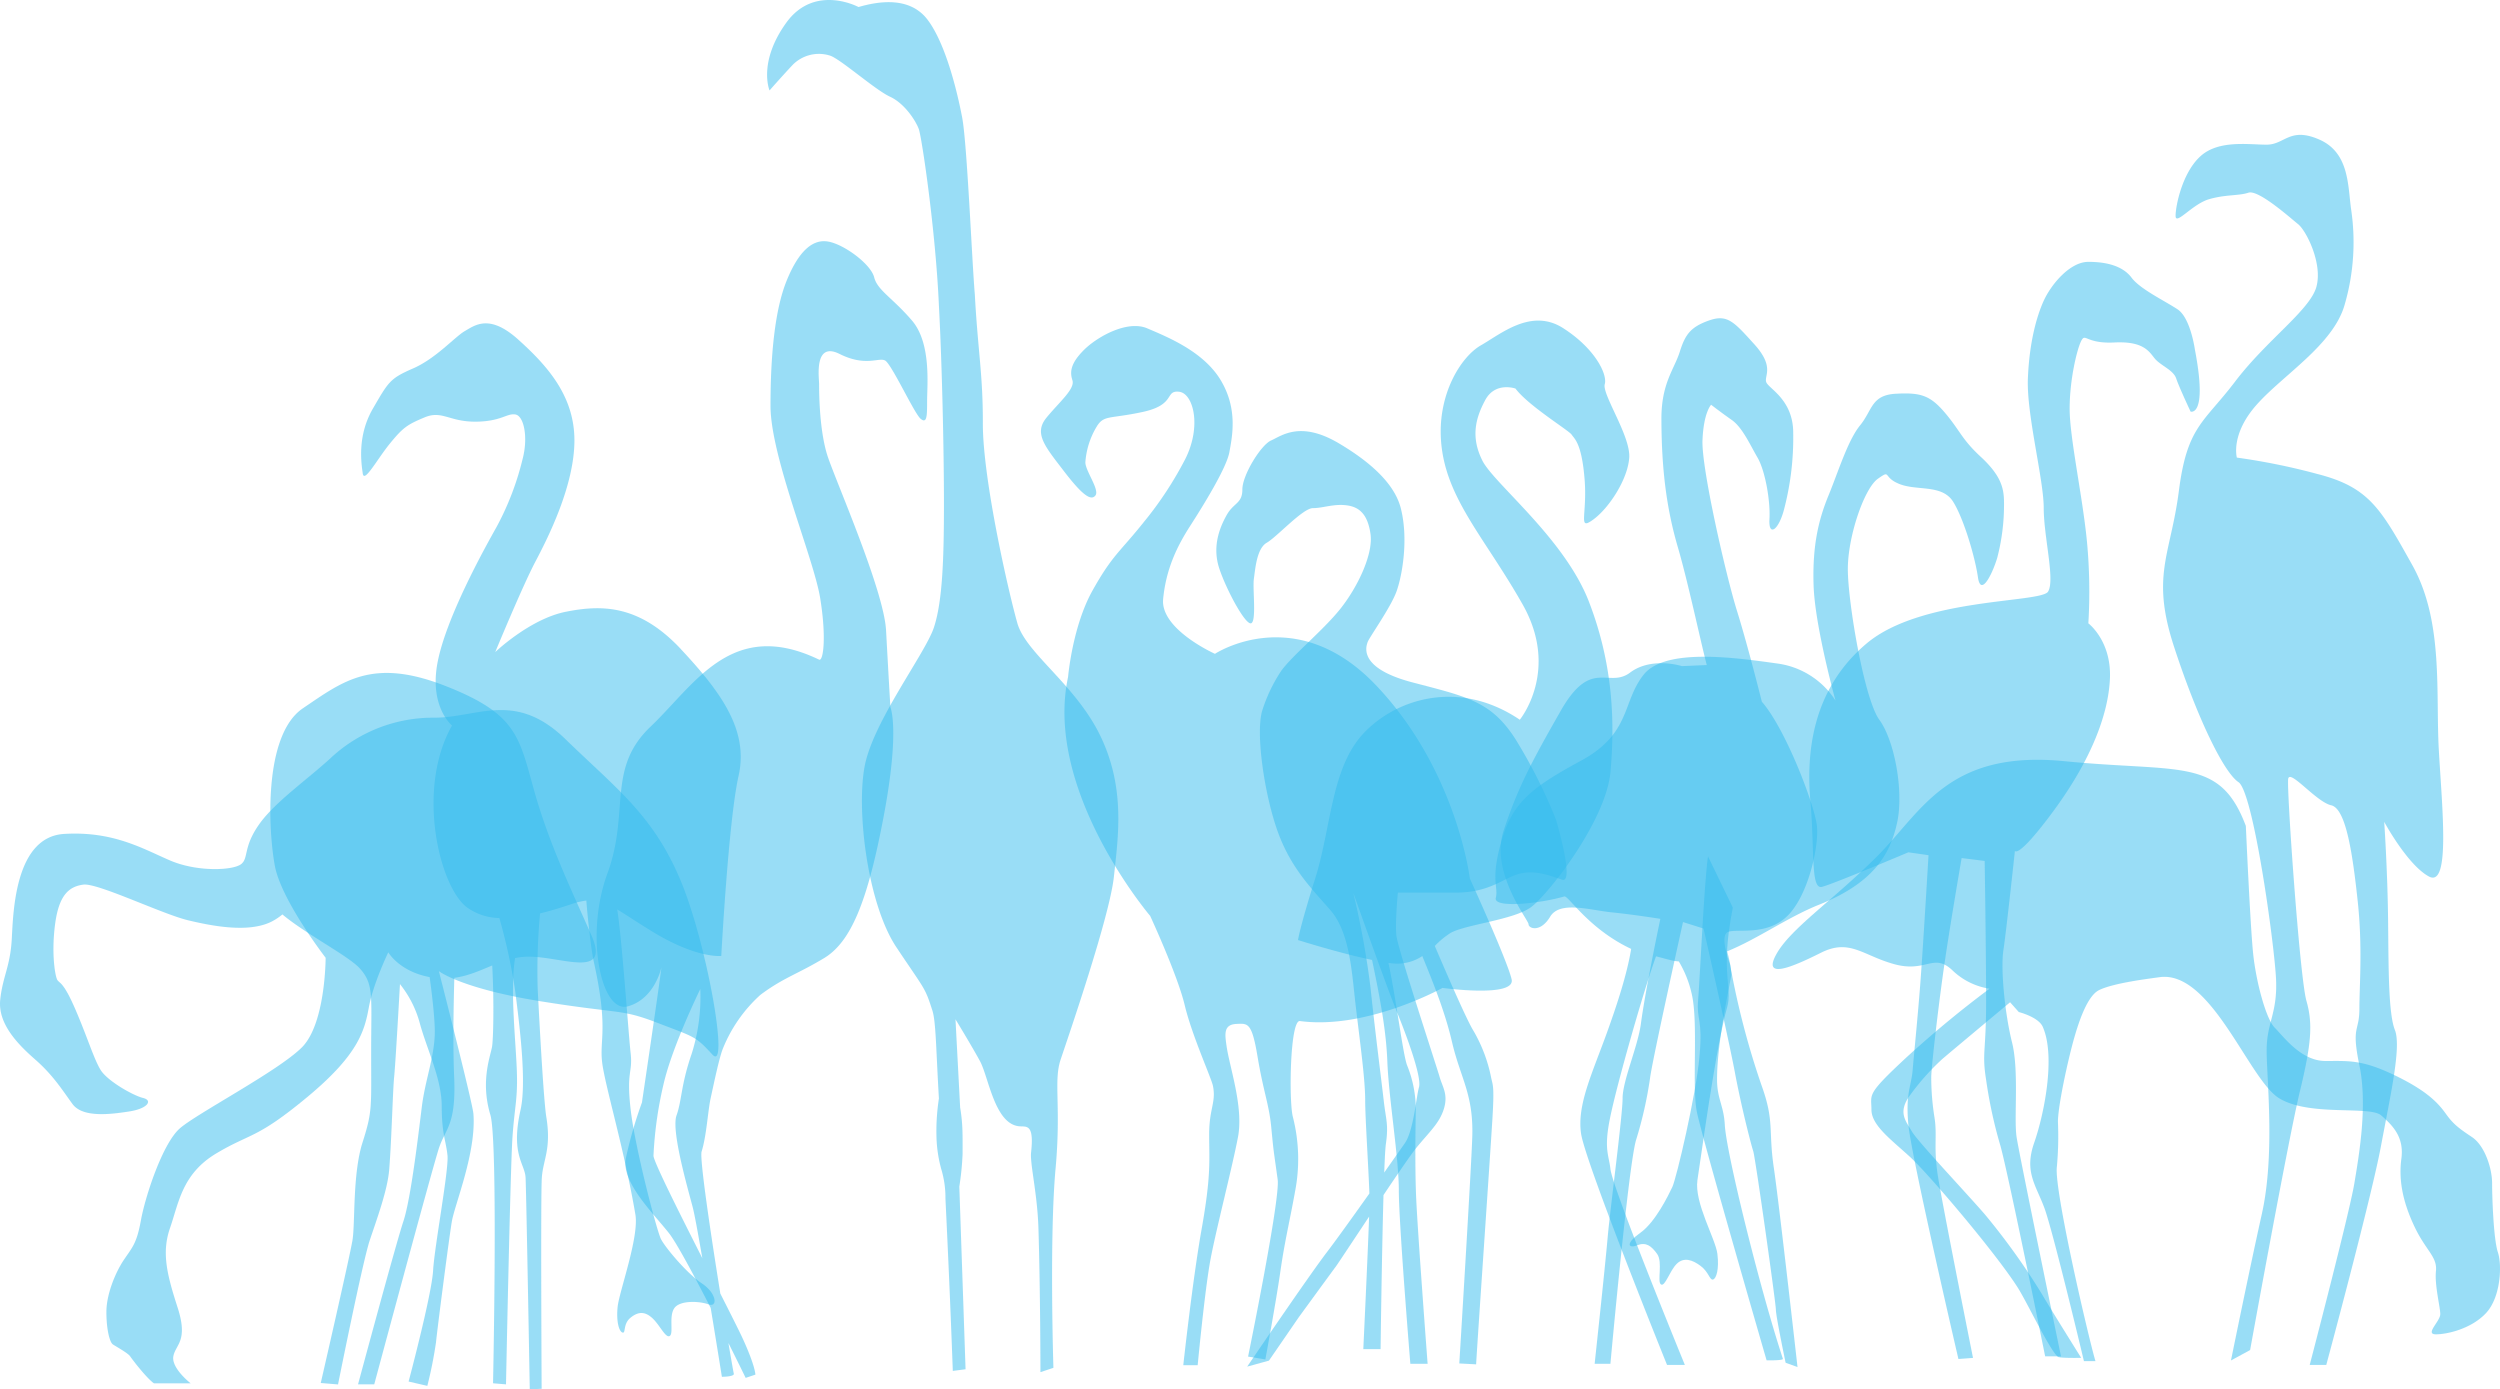 <svg id="Groupe_2490" data-name="Groupe 2490" xmlns="http://www.w3.org/2000/svg" xmlns:xlink="http://www.w3.org/1999/xlink" width="651.26" height="361.934" viewBox="0 0 651.26 361.934">
  <defs>
    <clipPath id="clip-path">
      <rect id="Rectangle_476" data-name="Rectangle 476" width="651.26" height="361.934" fill="rgba(52,189,239,0.5)"/>
    </clipPath>
  </defs>
  <g id="Groupe_2489" data-name="Groupe 2489" clip-path="url(#clip-path)">
    <path id="Tracé_18524" data-name="Tracé 18524" d="M666.637,250.141s1.125,25.51,1.876,33.013,3.376,17.257,5.627,19.508,6.853,8.7,13.231,8.7,9.773-.425,19.122,4.249c7.724,3.863,10.415,6.935,12.291,9.561s3.377,3.751,6.753,6,5.252,8.253,5.252,12,.375,14.631,1.5,18.007.75,11.63-3,15.756-10.129,5.628-13.13,5.628,1.125-3.376,1.125-5.252-1.5-7.5-1.125-11.255-2.626-5.252-5.627-11.629-4.127-12.005-3.376-17.632-2.251-8.629-5.252-11.255-18.757.376-26.635-4.5-17.675-33.435-31.137-31.512c-2.626.375-12.005,1.5-15.756,3.376s-6.377,11.63-7.878,18.008-2.812,13.308-2.812,16.31a86.681,86.681,0,0,1-.284,11.756c-.728,6.005,8.29,44.665,10.057,50.566h-3s-8.086-33.99-10.337-39.992-5.252-9.378-2.626-16.882,5.632-22.57,2.225-30.236c-1.133-2.55-6.232-3.824-6.232-3.824l-2.267-2.549s-15.11,12.6-17.736,14.852a63.049,63.049,0,0,0-8.327,9.369c-3.314,4.485-1.052,6.762.449,9.388s14.63,16.507,19.132,21.759a178.132,178.132,0,0,1,14.8,20.694c1.7,2.974,10.2,16.572,10.2,16.572s-5.578.106-6.055-.265c-2.094-1.629-8.083-14.307-10.517-18.113-5.843-9.136-23.06-29.392-27.937-33.895s-10.128-8.253-10.128-12.38-1.5-3.751,9-13.505a278.568,278.568,0,0,1,21.759-18.007,17.858,17.858,0,0,1-9.754-4.877c-4.877-4.5-6.753.75-15.006-1.5s-11.63-6.753-19.133-3-15.381,7.128-11.629.376,14.63-13.881,26.26-25.51,18.381-27.76,48.769-24.76,40.515-1.125,47.268,16.881" transform="translate(-81.585 -34.968)" fill="rgba(52,189,239,0.5)"/>
    <path id="Tracé_18525" data-name="Tracé 18525" d="M326.148,191.333s1.125-13.13,6.377-22.509,7.147-10,13.506-18.007A93.466,93.466,0,0,0,356.669,134.6c4.334-8.557,2.116-17.17-1.635-17.546s-.75,3.376-9.379,5.252-10.129.75-12.005,3.751a20.849,20.849,0,0,0-3,9.379c0,2.25,3.751,7.128,2.626,8.629s-3.376,0-8.253-6.378-7.878-9.754-4.5-13.88,7.5-7.5,6.752-9.754-.375-4.5,3-7.878,11.254-7.878,16.506-5.628,14.631,6,19.133,13.506,3,14.63,2.25,18.757-6.843,13.96-10.219,19.212-6.286,11.175-7.037,19.053,13.5,14.255,13.5,14.255,21.008-13.881,42.017,8.253,24.384,50.27,24.384,50.27,9.754,21.383,10.88,26.26-18.008,2.25-18.008,2.25-19.707,10.961-37.139,8.629c-2.6-.348-2.906,20.993-1.831,25a44.239,44.239,0,0,1,.567,19.4c-1.4,7.789-2.7,12.943-3.824,20.821s-3.914,22.938-3.914,22.938l-4.5-.75s8.416-41.026,7.707-46.125c-1.245-8.966-.99-6.671-1.7-13.882-.558-5.681-2.04-9.127-3.54-18.13s-2.55-8.641-5.468-8.522c-3.456.139-3.031,2.715-2.626,5.627.786,5.66,4.495,15.981,2.995,23.859s-5.621,23.785-7.122,31.663-3.376,27.761-3.376,27.761h-3.751s2.447-22.372,4.759-35.345c2.55-14.306,1.983-18.035,1.983-24.788s1.842-8.357.992-12.606c-.416-2.081-5.483-13.17-7.359-21.048s-9-23.26-9-23.26-27.76-32.638-21.383-62.274" transform="translate(-47.909 -15.006)" fill="rgba(52,189,239,0.5)"/>
    <path id="Tracé_18526" data-name="Tracé 18526" d="M265.033,94.6c-5.064-5.909-9-7.878-9.847-11.255s-7.6-8.441-11.817-9.285S235.49,76.588,232.4,84.185s-4.22,19.414-4.22,32.638S239.429,156.5,241.118,166.9s.794,16.555-.282,16.038c-22.79-10.973-32.356,6.472-43.892,17.444s-5.346,22.228-11.255,38.265-1.688,36.577,5.346,34.608,8.723-10.129,8.723-10.129c-.563,4.784-5.065,35.17-5.065,35.17a110.53,110.53,0,0,0-4.22,14.63c-1.125,6.19,7.034,14.069,11.255,19.414,2,2.534,6.594,11.139,10.872,19.49,1.575,9.526,2.914,17.931,2.914,17.931s3.376,0,3.1-.844c-.065-.2-.61-3.291-1.393-7.956,2.621,5.246,4.488,9.081,4.488,9.081l2.532-.844s0-2.251-3.376-9.566c-.925-2-3.1-6.31-5.756-11.55-2.541-15.846-5.437-35.226-4.874-37.01,1.275-4.037,1.642-10.6,2.337-13.81,1.078-4.973,2.3-10.728,3.187-12.96a37.973,37.973,0,0,1,9.773-14.023c5.949-4.462,9.538-5.34,16.572-9.561s11.4-14.755,15.619-37.264,1.688-28.136,1.688-28.136-.563-9.566-1.125-19.977-12.942-38.546-15.194-45.3-2.251-17.163-2.251-18.851-1.407-11.255,5.346-7.878,10.129.844,11.817,1.688,7.6,13.787,9.285,15.194,1.688-.844,1.688-4.783S270.1,100.5,265.033,94.6M210.415,338.855c-6.247-12.314-12.829-25.456-12.72-26.717a101.4,101.4,0,0,1,2.626-18.621c2.25-9.848,9.566-24.76,9.566-24.76a49.1,49.1,0,0,1-2.251,16.882c-2.813,8.159-2.532,12.1-3.939,16.038s2.814,18.569,4.22,23.915c.456,1.73,1.412,6.97,2.5,13.264" transform="translate(-27.46 -11.1)" fill="rgba(52,189,239,0.5)"/>
    <path id="Tracé_18527" data-name="Tracé 18527" d="M194.024,184.006c-10.879-11.629-20.633-11.629-30.012-9.754s-18.382,10.5-18.382,10.5,7.128-17.257,10.5-23.634,10.129-19.882,10.129-31.512-7.128-19.508-14.631-26.261S140.378,99.6,137.752,101.1s-7.5,7.128-13.505,9.754-6.377,3.376-10.5,10.5-3,14.255-2.626,16.882,3.752-3.751,7.128-7.878,4.5-4.876,9-6.752,6.377,1.125,13.129,1.125,8.254-2.251,10.5-1.876,3.376,6,1.876,11.629a73.622,73.622,0,0,1-6.752,17.632c-3.376,6-13.13,23.634-15.382,35.264s3.752,16.507,3.752,16.507C125,220.395,131,245.53,138.128,251.157a14.847,14.847,0,0,0,8.578,2.878,151.2,151.2,0,0,1,4.085,18.741c1.381,10.636,2.986,24.3,1.431,31.247-2.611,11.668,1.131,13.98,1.315,17.633s1.091,55.161,1.091,55.161l3.092-.155s-.275-50.132.047-54.937,2.529-7.5,1.174-15.835c-.678-4.166-1.71-22.733-2.249-33.411a161.969,161.969,0,0,1,.618-19.652c2.969-.712,5.8-1.617,8.2-2.42a19.143,19.143,0,0,1,3.852-.925c.328,4.457,1.257,12.846,1.915,15.806,3.888,17.49,1.514,20.237,2.188,26.2s5.737,22.521,8.677,39.771c1.009,5.917-4.236,20.112-4.632,24.121s.449,6.461,1.319,6.647.026-2.268,2.1-3.919,3.788-1.561,5.686.206,3.429,5.275,4.484,4.589-.29-5.063,1.166-7.211,6.583-1.877,8.946-1.012,2.232-2.8-1.752-5.465-9.557-9.394-10.65-11.536-6.774-23.8-7.914-33.867.6-9.348,0-14.66c-.535-4.72-2.3-30.323-3.493-37.355,2.284,1.357,5.083,3.271,9.11,5.739,11.629,7.128,18.007,6.377,18.007,6.377s1.876-35.264,4.5-46.893-4.127-21.383-15.006-33.013" transform="translate(-16.62 -14.883)" fill="rgba(52,189,239,0.5)"/>
    <path id="Tracé_18528" data-name="Tracé 18528" d="M528.045,197.464s-3.658-14.63-6.472-23.634-9.285-37.139-9-44.454,2.251-9.286,2.251-9.286,2.532,1.97,5.346,3.939,4.783,6.472,6.753,9.848,3.376,11.254,3.094,16.038,2.533,2.813,3.939-3.1a73.512,73.512,0,0,0,2.251-19.414c0-8.722-6.472-11.536-7.034-13.224s2.251-3.939-3.1-9.847-7.033-7.878-11.817-6.19-6.19,3.658-7.6,8.159-4.8,8.164-4.783,17.444c.028,13.044,1.3,23.243,4.277,33.441,2.7,9.247,5.851,24.238,7.539,30.709l-6.471.281s-7.878-2.533-13.505,1.688-10.129-3.939-18.008,9.848-11.254,20.257-14.911,31.23,6.471,23.353,6.471,24.478,3.1,2.251,5.628-1.969,10.41-1.689,16.037-1.126,12.662,1.689,12.662,1.689-3.824,18.021-5.073,27.392c-.777,5.823-4.756,14.812-4.756,19.314s-3.215,28.643-3.885,36.21c-.779,8.814-3.4,33-3.4,33h4.108s4.687-51.465,6.657-58.217a105.005,105.005,0,0,0,3.682-16.289c.563-4.5,8.573-40.57,8.573-40.57l5.346,1.688s6.472,28.417,8.159,37.421,4.22,18.851,4.783,20.539,5.909,39.672,5.909,41.36,2.532,13.787,2.532,13.787l3.1,1.125s-4.783-42.485-6.19-52.052.19-11.9-3.1-21.1a209.883,209.883,0,0,1-8.291-31.8s-2.963-7.591-.431-8.435,10.129,1.125,15.475-4.221,8.159-18.007,7.6-23.352-8.159-25.322-14.349-32.357" transform="translate(-69.068 -14.649)" fill="rgba(52,189,239,0.5)"/>
    <path id="Tracé_18529" data-name="Tracé 18529" d="M461.407,233.6A134.27,134.27,0,0,0,450.9,212.6c-6.377-10.129-12.755-11.254-27.01-15.006s-12.005-9.378-11.629-10.5,6-9,7.5-13.129,3.192-13.7,1.125-21.759c-1.334-5.2-6-10.879-16.131-16.882s-15.006-1.876-17.632-.75-7.5,9-7.5,12.755-2.251,3.376-4.127,6.752-3.751,8.254-1.876,13.881,6.752,14.63,8.253,14.255.376-9,.75-11.629.75-7.878,3.376-9.379,9.378-9,12-9,5.252-1.125,8.629-.75,5.628,2.251,6.377,7.5-3.376,13.88-7.878,19.508-12.38,12-15.381,16.131a41.149,41.149,0,0,0-4.877,10.129c-1.876,5.628.375,21.384,3.751,31.138s8.628,15.006,13.88,21.008,5.628,16.507,6.753,25.886,2.364,18.429,2.364,23.681c0,4.674.9,18.21,1.095,24.307-4.176,5.884-8.68,12.165-11.009,15.211-4.877,6.377-20.821,29.887-20.821,29.887l5.665-1.559,7.791-11.331s8.506-11.672,9.631-13.173c.523-.7,4.367-6.54,8.673-13.012-.365,10.35-1.513,34.523-1.513,34.523h4.5s.311-24.185.76-40.138c3.763-5.609,7.259-10.721,8.619-12.383,3.377-4.126,6-6.377,7.128-10.129s-.376-5.628-1.125-8.254-10.88-33.387-11.255-36.764.375-11.255.375-11.255h15.006c9,0,12.38-3.751,16.507-4.876s7.878.375,11.255,1.5-1.5-15.381-1.5-15.381m-41.641,49.519c2.626,6.377,6.633,17.281,5.883,19.907s-1.416,11.331-3.682,14.589c-.353.506-2.53,3.615-5.38,7.655.133-3.651.275-6.341.423-7.372.75-5.252,0-6.374-.567-11.473-.414-3.728-2.3-18.43-3.429-29.309a225.248,225.248,0,0,0-4.5-24.76s8.629,24.385,11.255,30.762" transform="translate(-55.981 -19.839)" fill="rgba(52,189,239,0.5)"/>
    <path id="Tracé_18530" data-name="Tracé 18530" d="M627.295,174.42a138.113,138.113,0,0,0-.375-21.383c-1.126-11.629-4.5-27.011-4.5-34.513s1.876-15.381,3-17.632,1.125.75,8.629.375,9,2.251,10.5,4.127,4.877,3,5.628,5.252,3.751,8.629,3.751,8.629,4.5,1.5,1.125-16.131c0,0-1.125-8.254-4.5-10.5s-9.754-5.252-12-8.254-6.378-4.126-11.255-4.126-9.754,6-11.629,10.129-3.751,10.879-4.127,20.258,4.127,26.26,4.127,33.763,3,18.757,1.125,21.759-33.013,1.5-47.268,13.505-15.756,28.511-14.631,41.266,0,22.883,3,22.134,22.508-9,22.508-9l5.252.75s-1.5,25.51-2.251,34.889-1.5,16.506-1.876,21.008-1.876,6-1.125,14.255,13.044,61.092,13.044,61.092l3.8-.283s-8.171-40.9-9.181-47.592c-1.133-7.507-.1-10.137-.85-15.014a66.407,66.407,0,0,1-.85-10.481c0-2.251,1.54-15.857,3.041-26.736s4.877-30.387,4.877-30.387l6,.75s.376,23.634.376,36.764-1.125,13.13,0,20.258a120.6,120.6,0,0,0,3.751,17.257c2.251,8.253,11.629,54.771,11.629,54.771h4.127s-10.814-52.22-11.565-57.1.686-17.182-1.191-24.685-3-19.132-2.25-24.009,3-25.885,3-25.885.75,2.25,10.129-10.5,14.256-24.76,14.63-34.513-5.627-14.255-5.627-14.255" transform="translate(-83.27 -12.051)" fill="rgba(52,189,239,0.5)"/>
    <path id="Tracé_18531" data-name="Tracé 18531" d="M685.717,357.9s9.92-54.759,12.94-67.268,3.45-17.684,1.725-23.723-5.176-55.229-4.745-57.817,7.333,6.039,11.215,6.9,5.607,12.94,6.9,25.017.431,22,.431,28.036-2.157,4.313,0,14.665-.027,23.069-1.322,30.833-11.618,47.237-11.618,47.237h4.313s11.646-43.133,14.234-56.935,5.359-26.038,3.634-30.352-1.631-16.814-1.761-28.46c-.146-13.2-1.01-25.729-1.01-25.729s6.038,11.215,11.645,14.234,3.451-17.685,2.588-32.781,1.294-33.643-6.9-48.308-11.215-20.272-24.586-23.723a169.246,169.246,0,0,0-21.135-4.314s-1.725-6.038,5.176-13.8,19.841-15.529,22.86-25.88a58.219,58.219,0,0,0,1.725-25.017c-.863-6.038-.431-14.665-8.2-18.115s-9.058,1.293-13.8,1.293-12.508-1.293-17.253,3.02-6.47,12.94-6.47,15.528,4.314-3.02,8.627-4.313,7.764-.863,10.352-1.725,10.783,6.47,12.939,8.2,6.47,10.352,4.745,16.39-12.94,13.8-21.135,24.585-12.508,11.646-14.665,28.468-7.333,22-1.294,40.545,12.94,32.781,16.821,35.368,9.343,42.164,9.774,51.222-2.442,11.34-2.442,18.673,2.225,26.943-1.225,42.471-8.068,38.288-8.068,38.288Z" transform="translate(-99.554 -6.207)" fill="rgba(52,189,239,0.5)"/>
    <path id="Tracé_18532" data-name="Tracé 18532" d="M445.9,134.735c-3-6-1.876-10.879.75-15.756s7.878-3,7.878-3c3.376,4.5,13.88,10.879,14.63,12s2.626,2.251,3.376,11.629-1.876,13.506,2.251,10.5,9-10.5,9.378-16.131-7.128-16.507-6.377-19.133-2.626-9.378-10.879-14.63-16.132,1.5-21.383,4.5-11.584,13.055-10.31,25.8c1.442,14.424,11.435,24.466,21.189,41.723s-.75,30.012-.75,30.012c-16.131-10.879-32.638-5.252-40.891,3.752s-8.253,24.384-12.38,37.514-4.5,16.131-4.5,16.131,10.721,3.4,19.283,5.176c2.307,10.994,3.689,18.889,3.976,26.336.375,9.754,3,25.134,3,33.763s3,45.109,3,45.109h4.5s-2.626-34.605-3-43.609-.084-21-.084-23.246a30.779,30.779,0,0,0-2.267-10.907c-1.094-2.844-2.867-17.47-4.865-26.686.155.022.313.046.463.065a11.809,11.809,0,0,0,8.366-1.827c3.7,8.958,6.2,15.744,7.732,22.342,2.213,9.507,5.66,13.624,5.285,24.878-.287,8.623-3.377,58.9-3.377,58.9l4.384.234c.467-8.134,3.565-52.79,4.245-64.008.545-8.995.051-8.669-.376-10.88a39.306,39.306,0,0,0-4.622-12.1c-1.6-2.567-6.32-13.362-10.014-22a22.414,22.414,0,0,1,4.133-3.413c4.126-2.25,16.506-3.377,21.008-6.753s19.508-22.508,20.634-35.263.75-27.761-5.628-44.268S448.9,140.737,445.9,134.735" transform="translate(-59.74 -14.757)" fill="rgba(52,189,239,0.5)"/>
    <path id="Tracé_18533" data-name="Tracé 18533" d="M584.807,137.1c-5-4.638-5.352-6.78-9.278-11.419s-6.422-5.352-12.846-5-6.066,4.282-9.278,8.207-5.709,12.133-8.207,18.2-4.282,12.846-3.925,23.551,5.709,29.974,5.709,29.974A21.363,21.363,0,0,0,532,190.979c-10.348-1.428-29.26-4.282-34.97,2.855s-3.212,15.343-16.414,22.48-17.842,11.062-20.7,21.053-.714,11.776-1.428,14.63,11.776,1.427,17.842-.357c1.049-.308,6.245,8.408,17.414,13.661-1.051,6.573-3.759,14.74-6.183,21.477-3.96,11-7.942,19.1-6.871,26.595s22.4,60.3,22.4,60.3h4.639s-18.817-45.9-19.39-51.062c-.4-3.637-1.745-5.13-.106-13.2,1.886-9.3,9.035-34.159,11.991-42.17,1.637.368,4.367,1.285,5.941,1.321a28.8,28.8,0,0,1,3.349,8.412c1.784,7.494.006,24.084,1.353,30.82,1.307,6.537,18.163,64.688,18.163,64.688s4.4.085,4.244-.4c-6.105-18.609-14.756-53.779-15.132-60.914-.269-5.12-2.021-6.737-2.021-11.856,0-10.017,3.383-24.83,3.74-27.328a29.217,29.217,0,0,0-1.12-6.043c8.034-3.281,15.7-8.851,23.957-12.155,14.274-5.709,18.556-13.2,20.34-21.41s-.714-21.41-4.639-26.763-8.207-30.688-8.207-39.252,4.282-21.053,7.85-23.551,1.071-.357,5.709,1.427,11.063,0,13.917,4.639,5.709,14.63,6.422,19.626,3.569-.357,5-5a54.578,54.578,0,0,0,1.784-14.63c0-3.925-1.071-7.137-6.066-11.776" transform="translate(-68.824 -18.108)" fill="rgba(52,189,239,0.5)"/>
    <path id="Tracé_18534" data-name="Tracé 18534" d="M37.112,359.25c2.251-3.376,3.376-4.22,4.5-10.411s5.628-19.976,10.129-23.915,25.6-14.912,31.794-21.1,6.19-23.353,6.19-23.353S78.19,265.557,76.5,256.554s-3.1-34.044,7.315-41.079,18.008-13.224,36.858-5.908,19.414,13.224,23.353,27.292,9.847,26.166,14.912,37.7-7.6,5.627-16.319,5.627a18.082,18.082,0,0,0-3.555.368c-.034.257-.068.51-.1.757-1.126,8.159.281,20.821.563,28.417s-.563,9.285-1.126,17.444-1.688,64.432-1.688,64.432l-3.376-.281s1.348-63.115-.7-69.939c-2.55-8.5-.138-14.821.425-17.634.344-1.721.578-12.1.058-21.268-3.133,1.293-6.222,2.728-9.867,3.218-.2,6.964-.4,17.777-.046,25.716.563,12.661-2.251,13.506-3.939,18.57s-16.882,61.618-16.882,61.618h-4.22s9.847-36.577,11.817-42.485,3.963-23.107,4.807-29.86,3.071-12.345,3.353-18.534c.152-3.348-.6-9.9-1.325-15.217-7.9-1.458-10.774-6.448-10.774-6.448s-3.939,8.159-5.065,14.349-2.813,12.38-16.037,23.353S70.312,326.05,61.309,331.4s-9.847,12.942-12.1,19.414-.844,12.1,1.969,20.821-.563,9.566-1.125,12.661,4.5,7.034,4.5,7.034H44.99c-1.97-1.407-5.627-6.19-6.19-7.034s-3.658-2.533-4.5-3.1-1.688-3.939-1.688-8.441,2.251-10.129,4.5-13.505" transform="translate(-4.896 -30.972)" fill="rgba(52,189,239,0.5)"/>
    <path id="Tracé_18535" data-name="Tracé 18535" d="M176.972,261.279c-7.128-16.507-16.507-23.259-29.636-36.014s-22.884-5.627-34.139-5.627a39.112,39.112,0,0,0-26.635,10.129c-6,5.628-14.894,11.732-19.076,17.684s-2.684,8.7-4.619,10.3c-2.044,1.691-11.433,2.159-18.6-.931s-14.8-7.656-27.534-6.9-13.273,20-13.66,27.27S.713,286.985.058,293.1,4.4,304.517,9.137,308.659s7.083,7.98,9.752,11.624,10,2.68,14.815,1.93,6.152-2.884,3.573-3.506-9.3-4.423-11.066-7.3-3.419-8.464-6.571-15.771-4.112-6.72-4.7-7.68-1.6-6.934-.578-14.6,3.711-9.748,7.374-10.23,20.527,7.671,27.233,9.285,15.6,3.21,21.429.522a14.752,14.752,0,0,0,3.168-2.041c6,5.045,17.189,10.8,20.123,14.023,3.751,4.126,3,7.128,3,21.758s.376,15.382-2.25,23.634-1.876,21.008-2.626,25.51-8.253,37.139-8.253,37.139l4.5.375s6.377-31.887,8.253-37.514,4.658-13.132,5.08-18.487c.637-8.074.922-20.528,1.3-24.28s1.5-24.009,1.5-24.009a28.019,28.019,0,0,1,5.252,10.5c1.876,6.753,5.627,14.255,5.627,21.383s1.125,9,1.5,12.755-3.376,23.634-3.751,30.012-6.378,28.886-6.378,28.886l4.877,1.126a112.222,112.222,0,0,0,2.25-11.255c.376-3.751,3.376-27.011,4.127-31.513s6.431-18.071,5.627-28.135c-.227-2.849-9-37.139-9-37.139s5.628,4.5,26.635,7.877,20.634,1.877,30.387,5.628,9.754,3.376,14.255,8.253-1.5-29.636-8.629-46.143" transform="translate(0 -32.68)" fill="rgba(52,189,239,0.5)"/>
    <path id="Tracé_18536" data-name="Tracé 18536" d="M322.1,192.007c-6.377-13.505-19.508-21.759-21.759-29.636s-9.042-37.5-9-52.145c.034-12.727-1.306-18.876-2.091-33.548-.741-8.523-2.011-39.291-3.288-46.017s-4.279-19.213-8.985-25.475S264.008.367,258.951,1.831c0,0-11.468-6.17-18.862,4.149s-4.317,17.582-4.317,17.582,3.094-3.538,5.966-6.595a9.571,9.571,0,0,1,9.893-2.445c2.761.982,11.672,8.894,15.525,10.672s6.726,6.318,7.5,8.431,4.392,26.481,5.242,46.027c.79,14.64,1.31,37.326,1.31,51.581s-.376,25.51-2.626,32.263-15.756,24.384-18.008,36.013.75,36.014,8.254,47.269,7.385,10.265,9.378,16.506c.924,2.89.942,10.225,1.691,22.881a55.462,55.462,0,0,0-.637,9.986,34.861,34.861,0,0,0,1.275,8.5A25.843,25.843,0,0,1,281.6,312.3c1.263,25.923,1.912,44.83,1.912,44.83l3.326-.433-1.626-47.584a73.55,73.55,0,0,0,.85-8.5c0-4.887.1-7.7-.637-12.11l-1.213-22.967s4.127,6.753,6.377,10.879,3.795,16.271,10.133,16.975c1.912.212,4.037-.85,3.187,6.8-.33,2.969,1.628,10.633,1.912,19.759.5,16.087.524,37.5.524,37.5l3.376-1.125s-1.071-33.935.561-51.884c1.487-16.36-.561-22.771,1.315-28.4s12.755-37.14,13.881-47.644,3-22.884-3.377-36.389" transform="translate(-35.305 0)" fill="rgba(52,189,239,0.5)"/>
    <path id="Tracé_18537" data-name="Tracé 18537" d="M526.41,275.846c-3.457,17.581.127,20.482-1.543,26.248-2.291,7.906-5.159,27.416-7.674,44.733-.863,5.94,4.706,15.24,5.2,19.238s-.289,6.472-1.154,6.677-1.078-1.937-3.2-3.536-4.377-2.38-6.232-.566-3.036,6.042-4.107,5.382.517-5.822-.992-7.932-2.9-3.189-5.241-2.267-3.065-.5.85-3.258,7.3-9.753,8.337-11.92,6.187-23.962,7.078-34.051-.831-9.331-.36-14.656c.418-4.732,1.554-30.37,2.573-37.43" transform="translate(-75.005 -39.415)" fill="rgba(52,189,239,0.5)"/>
  </g>
</svg>
